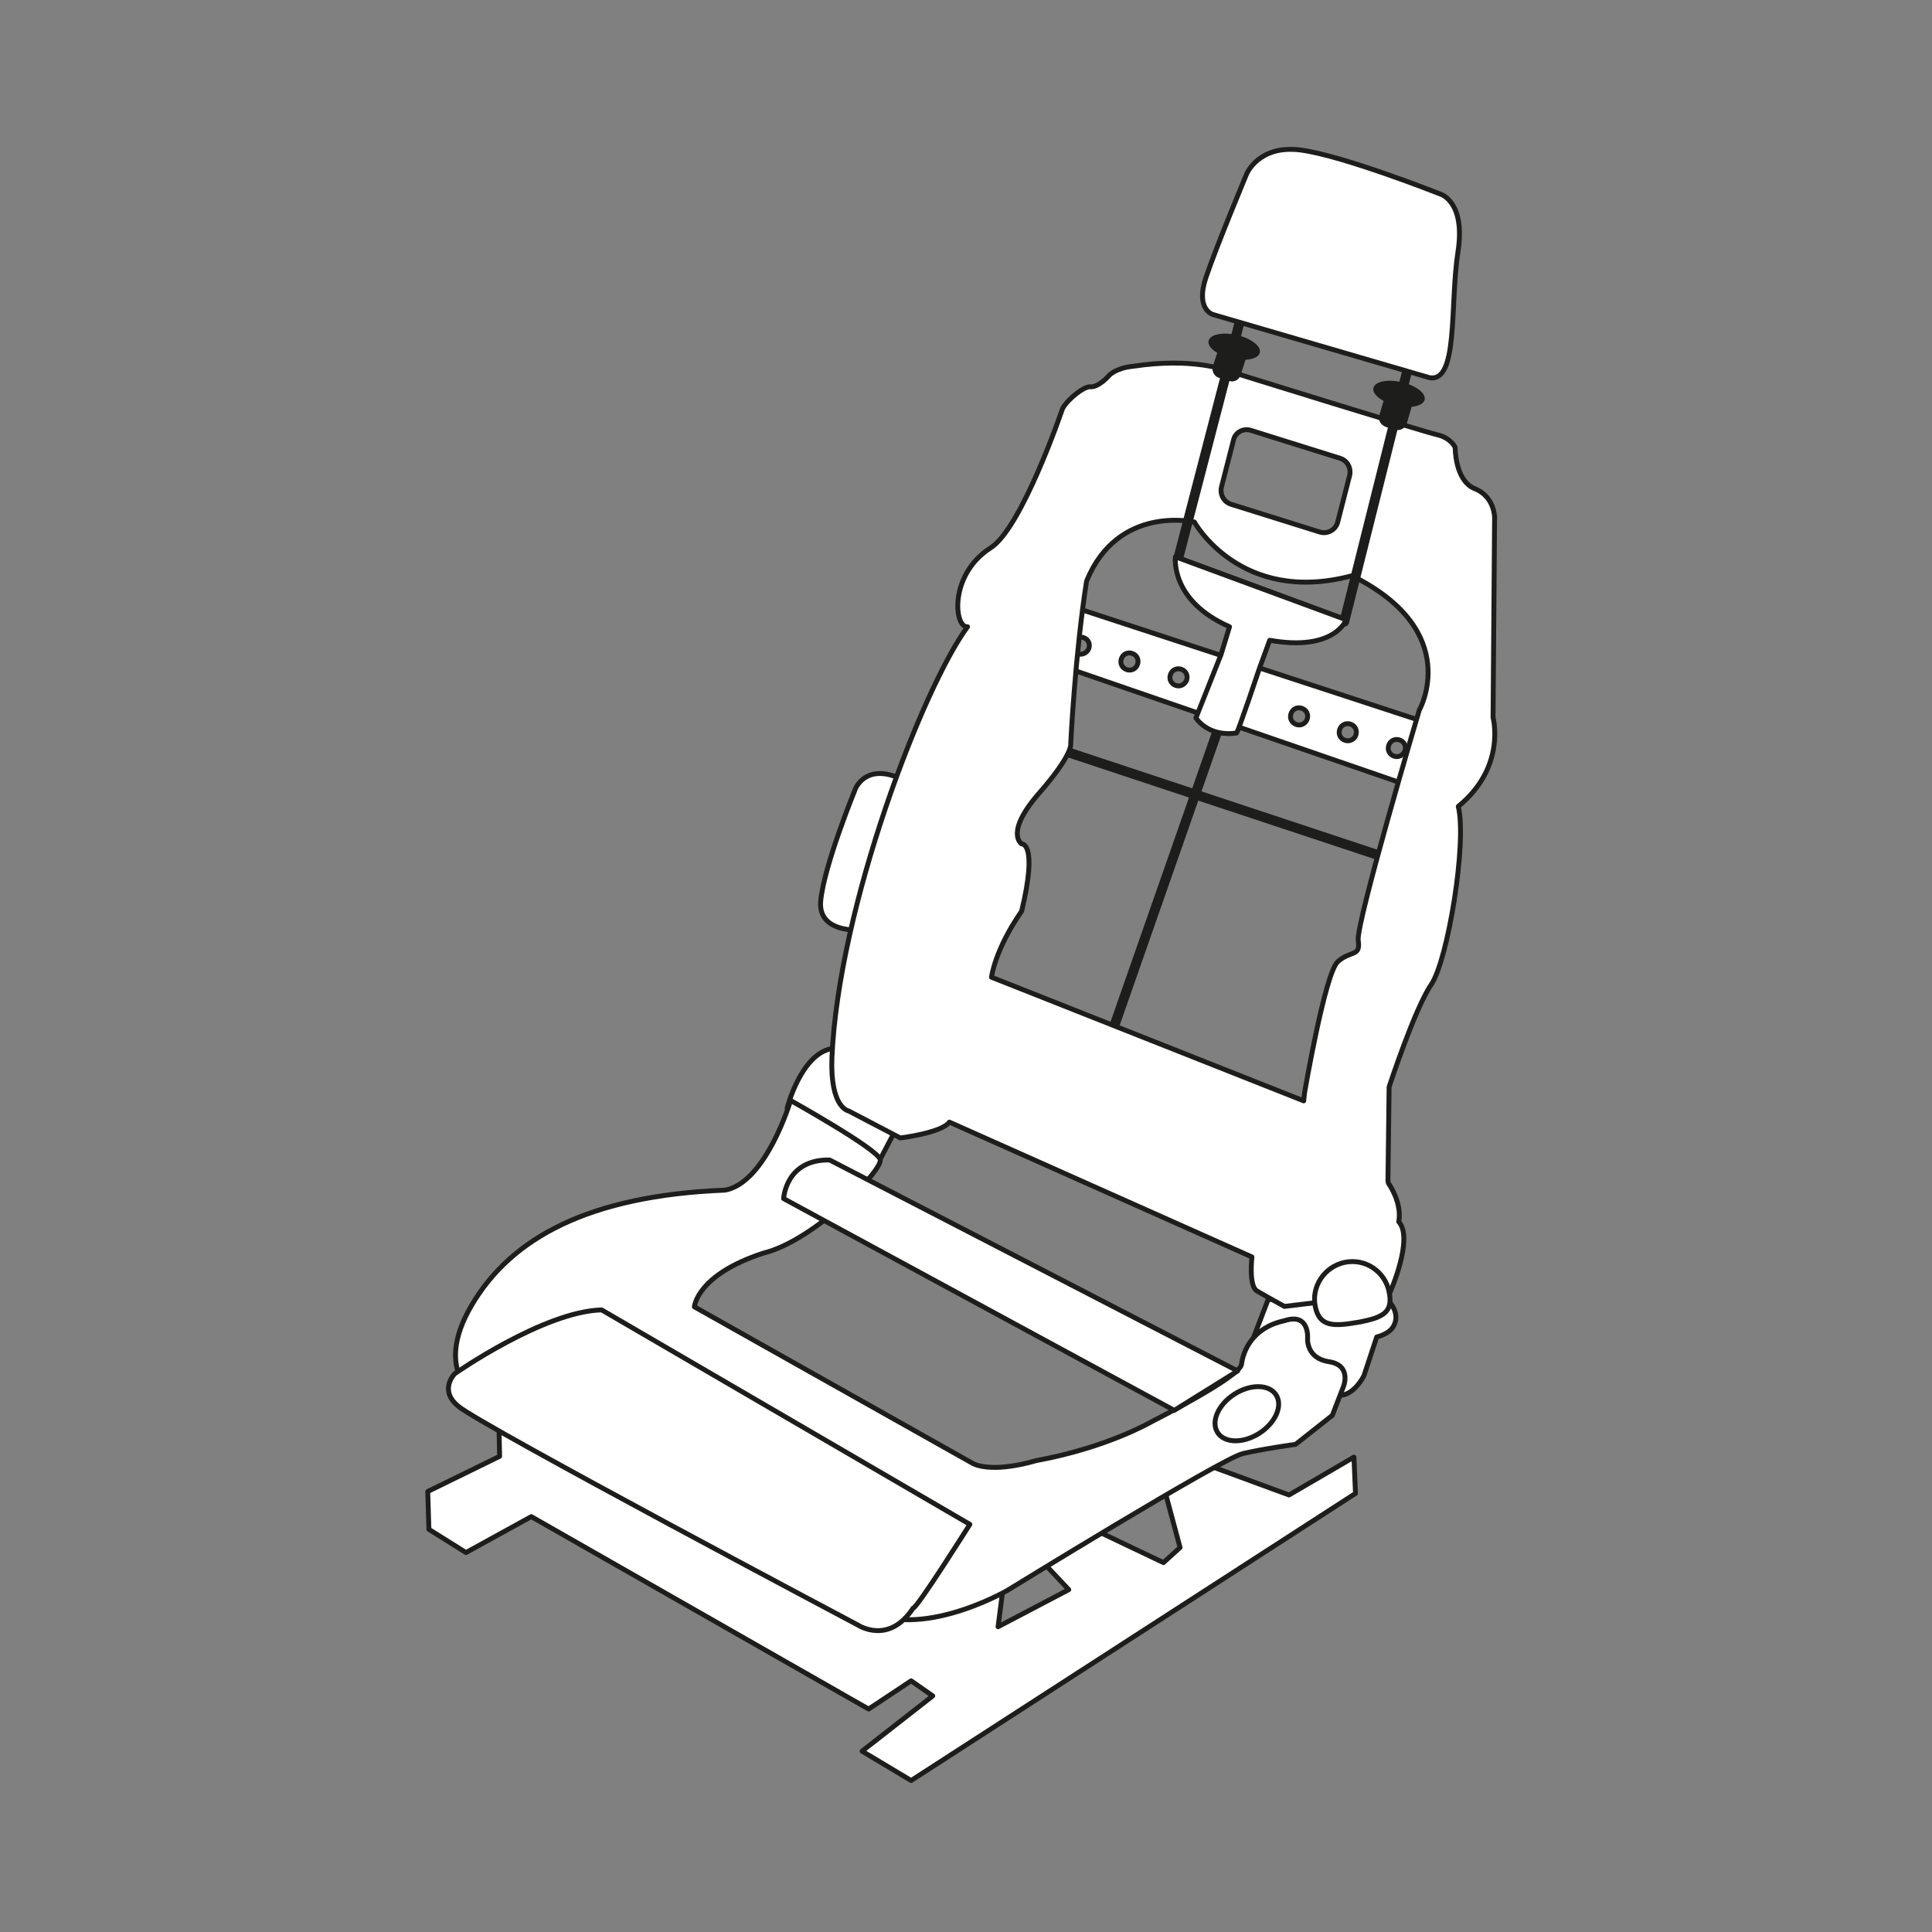 <?xml version="1.0" encoding="UTF-8"?>
<svg xmlns="http://www.w3.org/2000/svg" xmlns:xlink="http://www.w3.org/1999/xlink" version="1.1" id="Ebene_1" x="0px" y="0px" viewBox="0 0 500 500" style="enable-background:new 0 0 500 500;" xml:space="preserve">
<rect x="0" y="0" width="500" height="500" fill="#808080" stroke="none"/>
<style type="text/css">
	.st0{fill:#FFFFFF;stroke:#1D1D1B;stroke-width:1.264;stroke-linecap:round;stroke-linejoin:round;stroke-miterlimit:10;}
	.st1{fill:none;stroke:#1D1D1B;stroke-width:2.529;stroke-linecap:round;stroke-linejoin:round;stroke-miterlimit:10;}
	.st2{fill:#1D1D1B;}
	.st3{fill:none;stroke:#1D1D1B;stroke-width:1.264;stroke-linecap:round;stroke-linejoin:round;stroke-miterlimit:10;}
</style>
<g>
	<path class="st0" d="M203.7,286.8c0,0,3.5-13.8,11.4-15.4c8-1.7,17.1,20.2,17.1,20.2l-4.5,8.6L203.7,286.8z"></path>
	<line class="st1" x1="268.9" y1="192.2" x2="364.2" y2="223.8"></line>
	<line class="st1" x1="315" y1="189.4" x2="286.8" y2="270"></line>
	<polygon class="st0" points="235.8,460.8 350.8,386.5 350.4,377.1 333.6,386.9 309.1,377.9 301.1,384.5 305.4,400.5 301.1,404.4    278.2,393.5 266.9,401.1 276.6,411.4 258.3,421 260.3,405.4 128.9,358.7 129.3,376.9 110.7,386 111,395.8 120.6,401.8 137.5,392.5    224.8,442.3 235.8,435 241.4,438.9 223.1,453.2  "></polygon>
	<path class="st0" d="M324.2,346.7l4-10.4l31.2,0.4c0,0,3.1,3.1,1.3,6.4c-1.1,2.2-4.4,2.9-4.4,2.9l-3.3,10c0,0-2.2,4.6-5.8,5.1   C343.7,361.5,324.2,346.7,324.2,346.7z"></path>
	
		<ellipse transform="matrix(0.224 -0.975 0.975 0.224 160.189 381.104)" class="st2" cx="319.5" cy="89.9" rx="3.1" ry="6.8"></ellipse>
	
		<ellipse transform="matrix(0.224 -0.975 0.975 0.224 181.31 432.079)" class="st2" cx="362.1" cy="102.2" rx="3.1" ry="6.8"></ellipse>
	<path class="st0" d="M224.7,240.6c0,0-13.2,1.8-12.3-7.5c0.9-9.3,9-29,9-29s3.2-8.1,14.6-1C227.9,225.8,224.7,240.6,224.7,240.6z"></path>
	<path class="st0" d="M373.1,188.3l-99-32.4l-4.2,14.8l98.7,34L373.1,188.3z M279,169.2c-1.2-0.4-1.8-1.6-1.4-2.8   c0.4-1.2,1.6-1.8,2.8-1.4s1.8,1.6,1.4,2.8C281.4,168.9,280.1,169.6,279,169.2z M291.6,173.3c-1.2-0.4-1.8-1.6-1.4-2.8   s1.6-1.8,2.8-1.4c1.2,0.4,1.8,1.6,1.4,2.8S292.8,173.7,291.6,173.3z M304.3,177.4c-1.2-0.4-1.8-1.6-1.4-2.8s1.6-1.8,2.8-1.4   c1.2,0.4,1.8,1.6,1.4,2.8C306.7,177.1,305.5,177.8,304.3,177.4z M335.5,187.5c-1.2-0.4-1.8-1.6-1.4-2.8c0.4-1.2,1.6-1.8,2.8-1.4   c1.2,0.4,1.8,1.6,1.4,2.8S336.6,187.9,335.5,187.5z M348.1,191.6c-1.2-0.4-1.8-1.6-1.4-2.8c0.4-1.2,1.6-1.8,2.8-1.4   s1.8,1.6,1.4,2.8C350.6,191.3,349.3,192,348.1,191.6z M360.8,195.7c-1.2-0.4-1.8-1.6-1.4-2.8s1.6-1.8,2.8-1.4s1.8,1.6,1.4,2.8   C363.2,195.4,362,196.1,360.8,195.7z"></path>
	<path class="st0" d="M386.4,185.7l0.4-51.8c0,0,0-5.5-5.3-7.5c-5-2.2-4.9-10.6-4.9-10.6s-1.1-2.5-4.7-3.3s-54.4-16.6-54.4-16.6   s-8.8-3.5-24.3-1.1c-4.3,0.4-6.1,2.3-6.1,2.3s-2.7,3.2-5,3c-1.5-0.1-5.5,2.9-7.1,5.6c0,0-10.6,31.3-18.8,36.2   c-10.6,6.9-9.3,20.6-5.8,20.3c-11.5,15.6-33.4,72.3-35.1,111.5c-0.5,13.1,4.3,13.8,4.3,13.8l13.4,7c0,0,10.7-1.3,12.7-4.1   l78.3,34.9c0,0-0.9,7.5,1.3,8.8c2.2,1.3,7.1,4,7.1,4l27.2-3.3c0,0,6.4-14.2,2.4-18.6c0.9-5.1-2.7-10-2.7-10l-0.1-0.7l0.3-24.2   c0,0,6.6-20.2,10.9-26.5s9.3-36.8,7-46.1C389.9,198.5,386.4,185.7,386.4,185.7z M323.8,111.4l23,7.2c1.9,0.6,2.9,2.5,2.5,4.4   l-3.1,12.1c-0.5,2-2.6,3.2-4.6,2.6l-23-7.2c-1.9-0.6-2.9-2.5-2.5-4.4l3.1-12.1C319.6,111.9,321.8,110.7,323.8,111.4z M367.3,183.8   c0,0-16.4,55.2-15.8,59.6c0.7,4.3-2,2.5-5.3,5.5c-3.3,3-8.6,34-8.6,34l-0.2,2l-80.8-32c0,0,0.8-7,7.8-17.1c4.3-17.9,0-17.4,0-17.4   s-4.5-2.8,4.5-13.1c9-10.3,8.2-12.9,8.2-12.9s1.1-22.8,4.1-42c8.1-19.9,27.9-15.3,27.9-15.3s11.9,21.6,40.8,13.9   C378.9,163.4,367.3,183.8,367.3,183.8z"></path>
	<polyline class="st1" points="321.4,81.1 304.8,145 347.9,160.9 365.2,91.9  "></polyline>
	<path class="st0" d="M326,172.8l2.6-7.1c16.8,3,19.8-5.3,19.8-5.3l-44.2-16.3c0,0-1.5,11.3,14,18.1l-2.2,7.2l-6.5,16.4   c0,0,3.1,5,10.5,3.9C320.2,190.1,326,172.8,326,172.8z"></path>
	<path class="st2" d="M315.6,89.6l-1.7,5.1c-0.4,1.3,0.3,2.7,1.6,3.1l2.6,0.8c1.3,0.4,2.6-0.3,3-1.6L323,91L315.6,89.6z"></path>
	<path class="st2" d="M358.3,102.9l-1.3,4.5c-0.4,1.4,0.3,2.6,1.7,3.1l2.2,0.7c1.4,0.4,2.8-0.3,3.2-1.7l1.5-5.1L358.3,102.9z"></path>
	<path class="st0" d="M298.1,367.9c0,0,22.8-11.5,23.2-14.8c0.4-3.3,2.7-9.5,11.1-11.3c6.6-2.2,6,4.6,6,4.6s-0.4,5.1,5.5,6   c6,0.9,3.8,6.4,3.8,6.4l-2.9,7.5l-9.5,7.5c0,0-8.2,1.1-13.7,2.4c-5.5,1.3-60.9,35.4-60.9,35.4s-25.2,14.6-39.2,3.3   c-13.6-7.6-97.5-52.8-97.5-52.8s-12.3-6.6-2-24.2s30.5-28.5,65.7-29.9c10.6-2,16.9-23.2,16.9-23.2s22.6,12.6,23.2,15.3   c0.7,2.7-16.9,20.9-30.2,24.2c-17.3,5.6-17.9,13.9-17.9,13.9l72,40.5c0,0,4.3,2.8,16.5-0.7C286.7,374.6,298.1,367.9,298.1,367.9z"></path>
	<path class="st0" d="M359.5,334.3c1.1,5.3-1.5,6.7-8,7.9c-6.4,1.1-10,1.2-11.1-4c-1.1-5.3,2.4-10.4,7.6-11.5   C353.3,325.6,358.4,329,359.5,334.3z"></path>
	<ellipse transform="matrix(0.841 -0.541 0.541 0.841 -146.605 232.816)" class="st3" cx="322.7" cy="365.8" rx="9" ry="6"></ellipse>
	<path class="st0" d="M251,394.5L155.7,339c-15,0.4-38,16.5-38,16.5s-4.3,4.3,1,8.5c5.8,4.9,103.4,56.6,103.4,56.6s7.9,5.2,14.2-4.4   C237.2,416.4,251,394.5,251,394.5z"></path>
	<path class="st0" d="M202.8,310.2c0,0,0.5-10.2,11.9-10l105.6,54.6l-16.4,10.2L202.8,310.2z"></path>
	<path class="st0" d="M369.8,97.7l-55.9-16.3c0,0-4.6-1.3-1.8-9.6s10.5-26.7,10.5-26.7s3-7.6,13.8-6.3c10.8,1.3,36.3,11.4,36.3,11.4   s6.7,1.8,4.6,15.1C375.2,78.9,377.5,99.4,369.8,97.7z"></path>
</g>
</svg>

